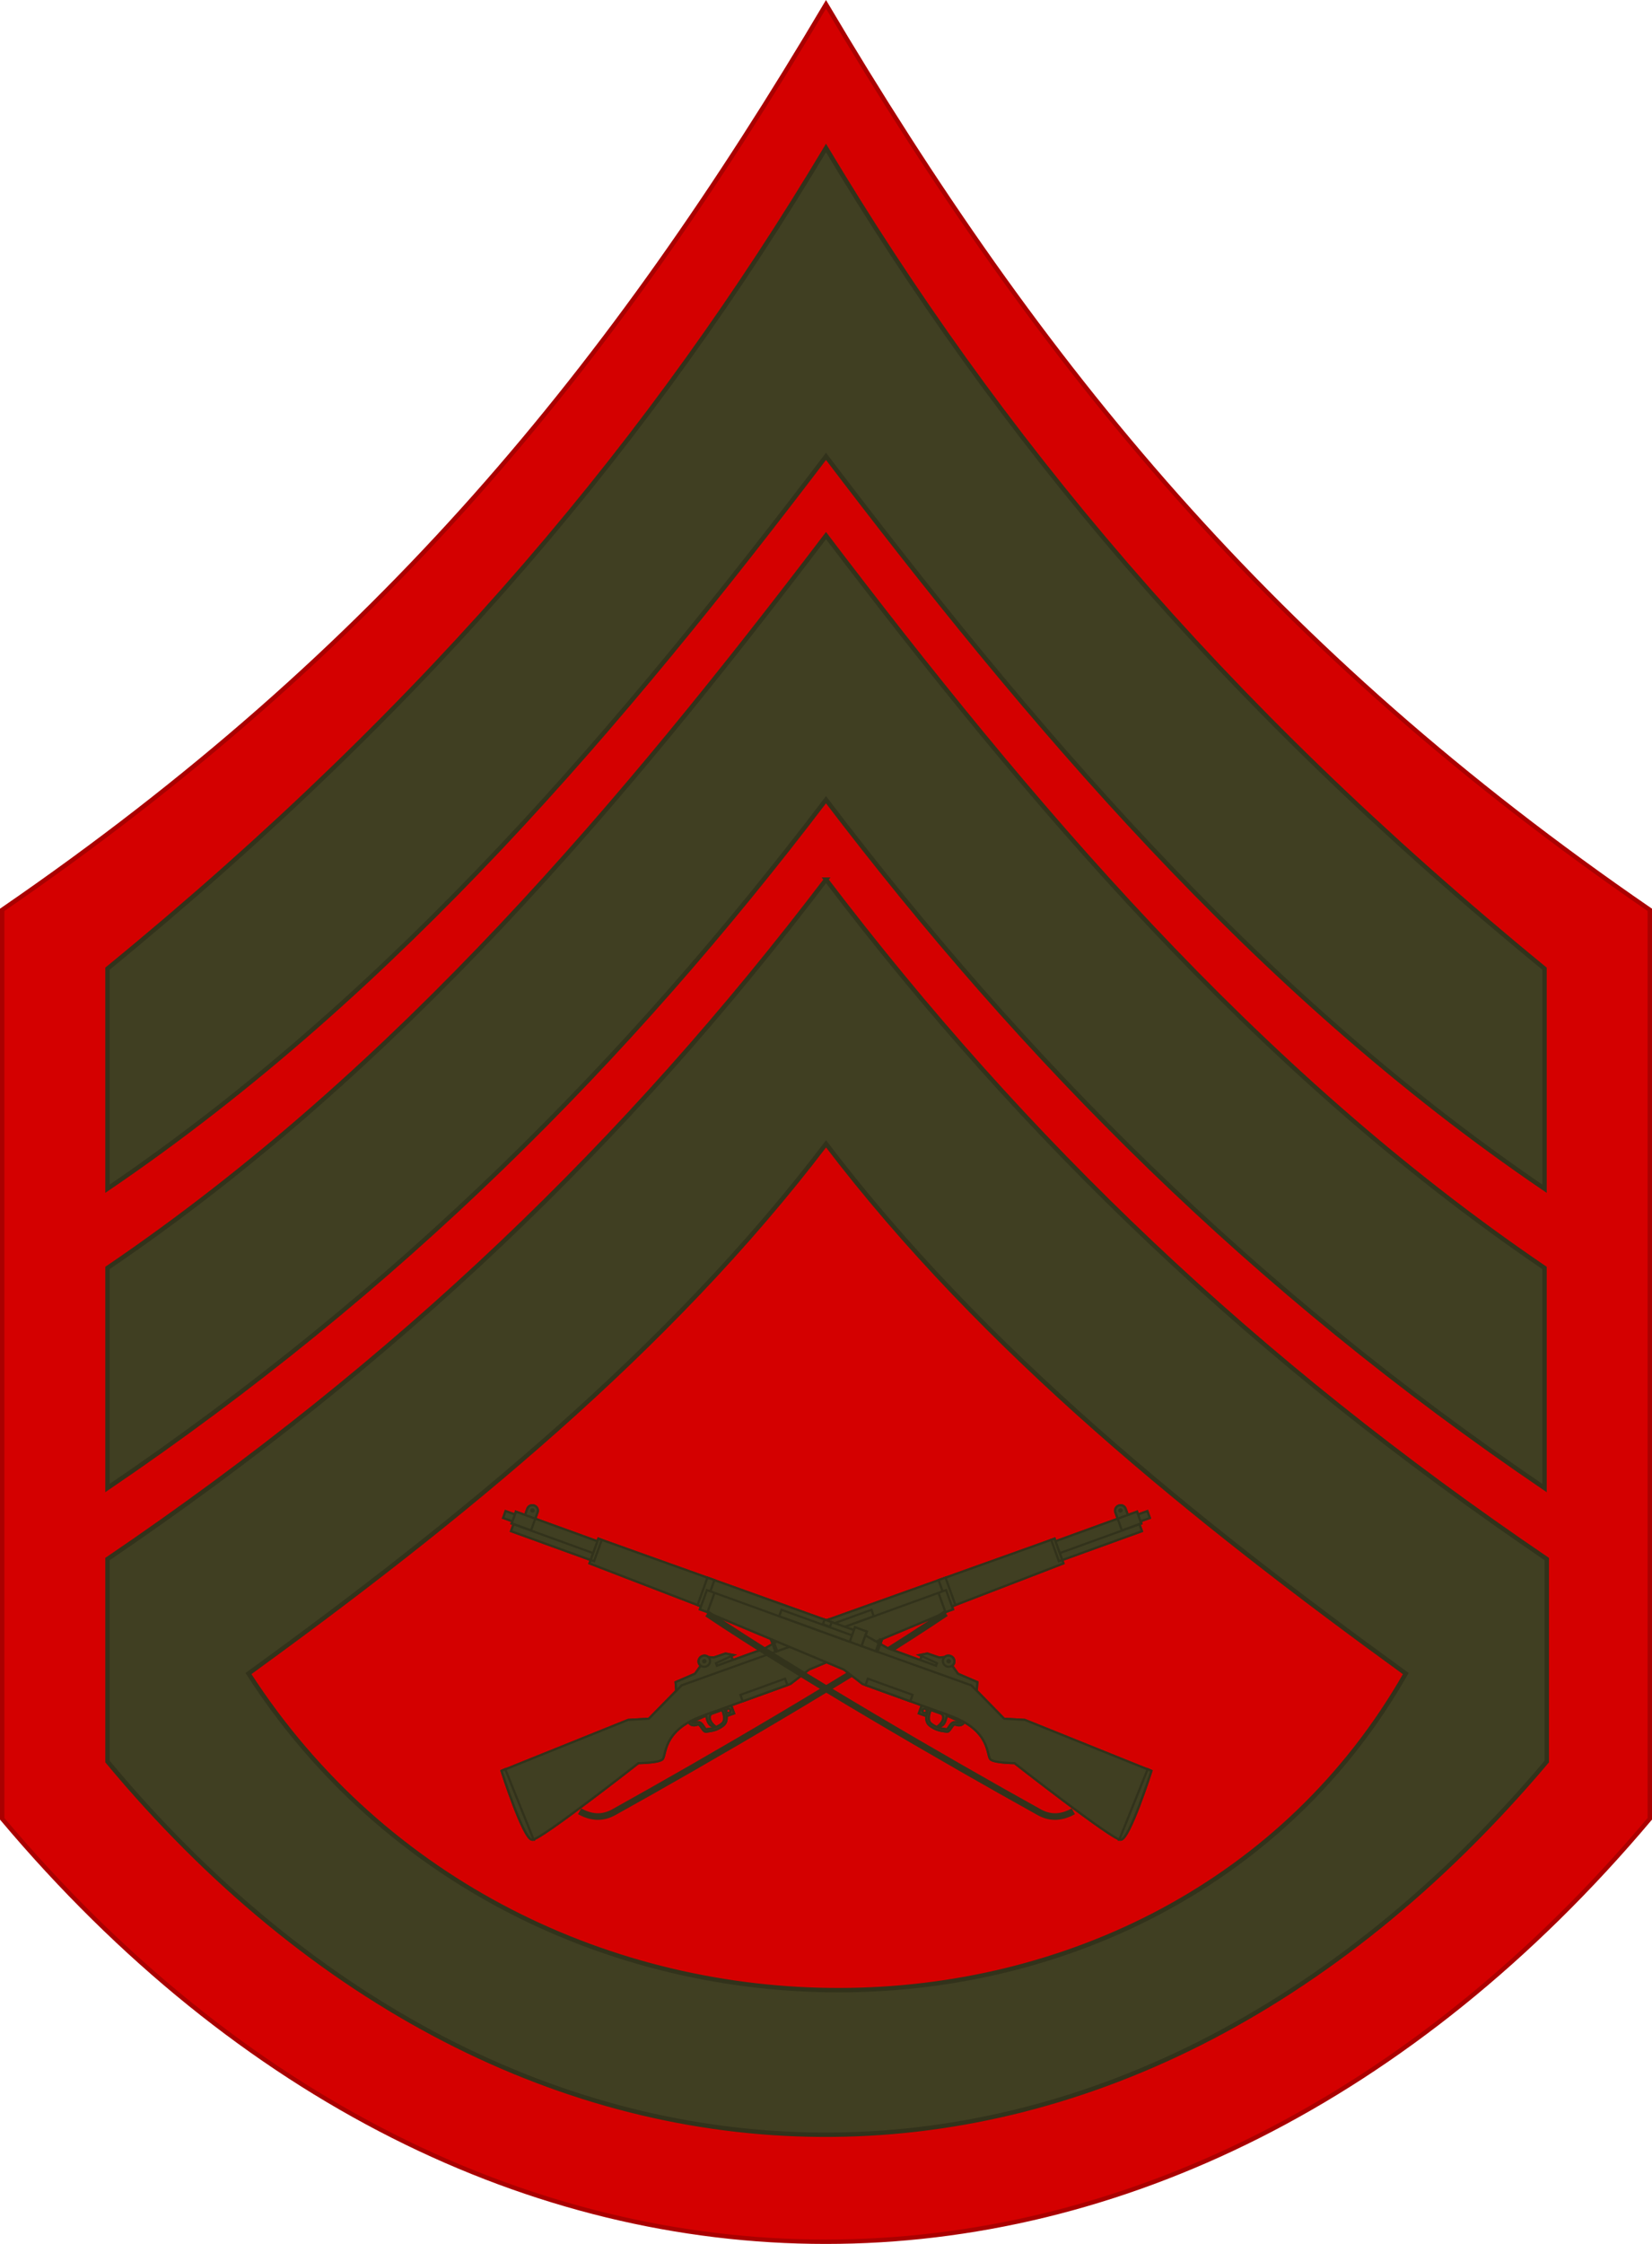 <?xml version="1.0" encoding="UTF-8" standalone="no"?>
<!-- Created with Inkscape (http://www.inkscape.org/) -->

<svg
   xmlns:dc="http://purl.org/dc/elements/1.1/"
   xmlns:cc="http://creativecommons.org/ns#"
   xmlns:rdf="http://www.w3.org/1999/02/22-rdf-syntax-ns#"
   xmlns:svg="http://www.w3.org/2000/svg"
   xmlns="http://www.w3.org/2000/svg"
   xmlns:xlink="http://www.w3.org/1999/xlink"
   xmlns:sodipodi="http://sodipodi.sourceforge.net/DTD/sodipodi-0.dtd"
   xmlns:inkscape="http://www.inkscape.org/namespaces/inkscape"
   version="1.0"
   width="375.484"
   height="509.743"
   id="svg7877"
   sodipodi:docname="USMC-E6 (Service).svg"
   inkscape:version="0.92.0 r15299">
  <sodipodi:namedview
     pagecolor="#ffffff"
     bordercolor="#666666"
     borderopacity="1"
     objecttolerance="10"
     gridtolerance="10"
     guidetolerance="10"
     inkscape:pageopacity="0"
     inkscape:pageshadow="2"
     inkscape:window-width="1920"
     inkscape:window-height="1017"
     id="namedview57"
     showgrid="false"
     inkscape:snap-bbox="true"
     inkscape:snap-bbox-midpoints="true"
     inkscape:zoom="0.78995816"
     inkscape:cx="466.97245"
     inkscape:cy="206.55592"
     inkscape:window-x="-8"
     inkscape:window-y="-8"
     inkscape:window-maximized="1"
     inkscape:current-layer="svg7877" />
  <defs
     id="defs7879">
    <linearGradient
       id="linearGradient3249">
      <stop
         style="stop-color:#ffea6e;stop-opacity:1"
         offset="0"
         id="stop3251" />
      <stop
         style="stop-color:#ffa522;stop-opacity:1"
         offset="1"
         id="stop3253" />
    </linearGradient>
    <linearGradient
       x1="-314.061"
       y1="208.885"
       x2="-317.983"
       y2="219.091"
       id="linearGradient2259"
       xlink:href="#linearGradient3249"
       gradientUnits="userSpaceOnUse" />
    <linearGradient
       x1="-332.398"
       y1="197.181"
       x2="-333.761"
       y2="202.17"
       id="linearGradient2261"
       xlink:href="#linearGradient3249"
       gradientUnits="userSpaceOnUse" />
    <linearGradient
       x1="-378.996"
       y1="184.504"
       x2="-380.932"
       y2="189.938"
       id="linearGradient2263"
       xlink:href="#linearGradient3249"
       gradientUnits="userSpaceOnUse" />
    <linearGradient
       x1="-378.996"
       y1="184.504"
       x2="-381.232"
       y2="191.152"
       id="linearGradient2265"
       xlink:href="#linearGradient3249"
       gradientUnits="userSpaceOnUse"
       gradientTransform="matrix(0.525,0.115,0.036,0.351,-216.761,153.252)" />
    <linearGradient
       x1="-378.996"
       y1="184.504"
       x2="-381.232"
       y2="191.152"
       id="linearGradient2267"
       xlink:href="#linearGradient3249"
       gradientUnits="userSpaceOnUse"
       gradientTransform="matrix(0.414,0.058,0.008,0.336,-252.396,139.008)" />
    <linearGradient
       x1="-400.443"
       y1="179.099"
       x2="-403.089"
       y2="186.764"
       id="linearGradient2269"
       xlink:href="#linearGradient3249"
       gradientUnits="userSpaceOnUse"
       gradientTransform="rotate(-0.687,-415.809,175.419)" />
    <linearGradient
       x1="-400.443"
       y1="179.099"
       x2="-403.089"
       y2="186.764"
       id="linearGradient2271"
       xlink:href="#linearGradient3249"
       gradientUnits="userSpaceOnUse"
       gradientTransform="matrix(1.121,-0.1,0.1,1.121,51.388,-54.461)" />
    <linearGradient
       x1="-400.443"
       y1="179.099"
       x2="-403.089"
       y2="186.764"
       id="linearGradient2273"
       xlink:href="#linearGradient3249"
       gradientUnits="userSpaceOnUse"
       gradientTransform="matrix(1.121,-0.1,0.1,1.121,69.543,-48.733)" />
    <linearGradient
       x1="-400.443"
       y1="179.099"
       x2="-403.089"
       y2="186.764"
       id="linearGradient2275"
       xlink:href="#linearGradient3249"
       gradientUnits="userSpaceOnUse"
       gradientTransform="matrix(0.82,-0.01,0.01,0.82,-89.493,22.36)" />
    <linearGradient
       x1="-314.061"
       y1="208.885"
       x2="-317.983"
       y2="219.091"
       id="linearGradient2277"
       xlink:href="#linearGradient3249"
       gradientUnits="userSpaceOnUse" />
    <linearGradient
       x1="-332.398"
       y1="197.181"
       x2="-333.761"
       y2="202.17"
       id="linearGradient2279"
       xlink:href="#linearGradient3249"
       gradientUnits="userSpaceOnUse" />
    <linearGradient
       x1="-378.996"
       y1="184.504"
       x2="-380.932"
       y2="189.938"
       id="linearGradient2281"
       xlink:href="#linearGradient3249"
       gradientUnits="userSpaceOnUse" />
    <linearGradient
       x1="-378.996"
       y1="184.504"
       x2="-381.232"
       y2="191.152"
       id="linearGradient2283"
       xlink:href="#linearGradient3249"
       gradientUnits="userSpaceOnUse"
       gradientTransform="matrix(0.525,0.115,0.036,0.351,-216.761,153.252)" />
    <linearGradient
       x1="-378.996"
       y1="184.504"
       x2="-381.232"
       y2="191.152"
       id="linearGradient2285"
       xlink:href="#linearGradient3249"
       gradientUnits="userSpaceOnUse"
       gradientTransform="matrix(0.414,0.058,0.008,0.336,-252.396,139.008)" />
    <linearGradient
       x1="-400.443"
       y1="179.099"
       x2="-403.089"
       y2="186.764"
       id="linearGradient2287"
       xlink:href="#linearGradient3249"
       gradientUnits="userSpaceOnUse"
       gradientTransform="rotate(-0.687,-415.809,175.419)" />
    <linearGradient
       x1="-400.443"
       y1="179.099"
       x2="-403.089"
       y2="186.764"
       id="linearGradient2289"
       xlink:href="#linearGradient3249"
       gradientUnits="userSpaceOnUse"
       gradientTransform="matrix(1.121,-0.1,0.1,1.121,51.388,-54.461)" />
    <linearGradient
       x1="-400.443"
       y1="179.099"
       x2="-403.089"
       y2="186.764"
       id="linearGradient2291"
       xlink:href="#linearGradient3249"
       gradientUnits="userSpaceOnUse"
       gradientTransform="matrix(1.121,-0.1,0.1,1.121,69.543,-48.733)" />
    <linearGradient
       x1="-400.443"
       y1="179.099"
       x2="-403.089"
       y2="186.764"
       id="linearGradient2293"
       xlink:href="#linearGradient3249"
       gradientUnits="userSpaceOnUse"
       gradientTransform="matrix(0.82,-0.01,0.01,0.82,-89.493,22.36)" />
    <linearGradient
       x1="-314.061"
       y1="208.885"
       x2="-317.983"
       y2="219.091"
       id="linearGradient2259-8"
       xlink:href="#linearGradient3249"
       gradientUnits="userSpaceOnUse"
       gradientTransform="translate(939.542,188.803)" />
    <linearGradient
       x1="-332.398"
       y1="197.181"
       x2="-333.761"
       y2="202.17"
       id="linearGradient2261-1"
       xlink:href="#linearGradient3249"
       gradientUnits="userSpaceOnUse"
       gradientTransform="translate(939.542,188.803)" />
    <linearGradient
       x1="-378.996"
       y1="184.504"
       x2="-380.932"
       y2="189.938"
       id="linearGradient2263-6"
       xlink:href="#linearGradient3249"
       gradientUnits="userSpaceOnUse"
       gradientTransform="translate(939.542,188.803)" />
    <inkscape:perspective
       id="perspective377"
       inkscape:persp3d-origin="50 : 75.456667 : 1"
       inkscape:vp_z="100 : 113.185 : 1"
       inkscape:vp_y="0 : 1000 : 0"
       inkscape:vp_x="0 : 113.185 : 1"
       sodipodi:type="inkscape:persp3d" />
    <linearGradient
       id="linearGradient4301">
      <stop
         id="stop4305"
         offset="0"
         style="stop-color:#e9de94;stop-opacity:1" />
      <stop
         id="stop4307"
         offset="1"
         style="stop-color:#c38c00;stop-opacity:1" />
    </linearGradient>
    <radialGradient
       gradientTransform="matrix(0.488,0.005,-0.006,0.496,26.383,-0.359)"
       gradientUnits="userSpaceOnUse"
       xlink:href="#linearGradient4301"
       id="radialGradient4298"
       fy="36.151"
       fx="31.496"
       r="36.111"
       cy="36.151"
       cx="31.496" />
    <linearGradient
       gradientUnits="userSpaceOnUse"
       xlink:href="#linearGradient15380"
       id="linearGradient15386"
       y2="436.698"
       x2="251.783"
       y1="1028.583"
       x1="22.5" />
    <linearGradient
       id="linearGradient15380">
      <stop
         id="stop15382"
         offset="0"
         style="stop-color:#ffb200;stop-opacity:1" />
      <stop
         id="stop15388"
         offset="0.12"
         style="stop-color:#fff0cb;stop-opacity:1" />
      <stop
         id="stop17140"
         offset="0.398"
         style="stop-color:#ffb600;stop-opacity:1" />
      <stop
         id="stop15390"
         offset="0.62"
         style="stop-color:#fff0cb;stop-opacity:1" />
      <stop
         id="stop15384"
         offset="1"
         style="stop-color:#ffb200;stop-opacity:1" />
    </linearGradient>
    <linearGradient
       gradientUnits="userSpaceOnUse"
       xlink:href="#linearGradient18015"
       id="linearGradient18021"
       y2="569.362"
       x2="191.5"
       y1="569.362"
       x1="8.5" />
    <linearGradient
       id="linearGradient18015">
      <stop
         id="stop18017"
         offset="0"
         style="stop-color:#ffb200;stop-opacity:1" />
      <stop
         id="stop18019"
         offset="1"
         style="stop-color:#ffffff;stop-opacity:1" />
    </linearGradient>
    <linearGradient
       gradientUnits="userSpaceOnUse"
       xlink:href="#linearGradient18015"
       id="linearGradient18902"
       y2="1036.362"
       x2="191.5"
       y1="1036.362"
       x1="8.5" />
    <inkscape:perspective
       id="perspective377-9"
       inkscape:persp3d-origin="50 : 75.456667 : 1"
       inkscape:vp_z="100 : 113.185 : 1"
       inkscape:vp_y="0 : 1000 : 0"
       inkscape:vp_x="0 : 113.185 : 1"
       sodipodi:type="inkscape:persp3d" />
    <radialGradient
       gradientTransform="matrix(0.488,0.005,-0.006,0.496,26.383,-0.359)"
       gradientUnits="userSpaceOnUse"
       xlink:href="#linearGradient4301"
       id="radialGradient4298-2"
       fy="36.151"
       fx="31.496"
       r="36.111"
       cy="36.151"
       cx="31.496" />
    <inkscape:perspective
       id="perspective3549"
       inkscape:persp3d-origin="0.5 : 0.33333334 : 1"
       inkscape:vp_z="1 : 0.50000001 : 1"
       inkscape:vp_y="0 : 1000 : 0"
       inkscape:vp_x="0 : 0.50000001 : 1"
       sodipodi:type="inkscape:persp3d" />
    <inkscape:perspective
       sodipodi:type="inkscape:persp3d"
       inkscape:vp_x="0 : 219.00001 : 1"
       inkscape:vp_y="0 : 1000 : 0"
       inkscape:vp_z="433 : 219.00001 : 1"
       inkscape:persp3d-origin="216.5 : 146 : 1"
       id="perspective466" />
    <inkscape:perspective
       sodipodi:type="inkscape:persp3d"
       inkscape:vp_x="0 : 0.50000001 : 1"
       inkscape:vp_y="0 : 1000 : 0"
       inkscape:vp_z="1 : 0.50000001 : 1"
       inkscape:persp3d-origin="0.5 : 0.33333334 : 1"
       id="perspective3193" />
    <radialGradient
       r="36.111"
       fy="36.151"
       fx="31.496"
       cy="36.151"
       cx="31.496"
       gradientTransform="matrix(0.488,0.005,-0.006,0.496,26.383,-0.359)"
       gradientUnits="userSpaceOnUse"
       id="radialGradient3538-2"
       xlink:href="#linearGradient4301"
       inkscape:collect="always" />
    <inkscape:perspective
       sodipodi:type="inkscape:persp3d"
       inkscape:vp_x="0 : 0.50000001 : 1"
       inkscape:vp_y="0 : 1000 : 0"
       inkscape:vp_z="1 : 0.50000001 : 1"
       inkscape:persp3d-origin="0.5 : 0.33333334 : 1"
       id="perspective3483" />
    <filter
       style="color-interpolation-filters:sRGB"
       height="1"
       y="0"
       width="1"
       x="0"
       inkscape:menu-tooltip="Light areas turn to black"
       inkscape:menu="Color"
       inkscape:label="Black Light"
       id="filter3877">
      <feColorMatrix
         result="result2"
         type="luminanceToAlpha"
         id="feColorMatrix3879" />
      <feComposite
         k4="0"
         k2="0"
         k1="0"
         result="result4"
         k3="2"
         in="result2"
         operator="arithmetic"
         in2="SourceGraphic"
         id="feComposite3881" />
      <feBlend
         result="result3"
         mode="multiply"
         in="result4"
         in2="result2"
         id="feBlend3883" />
      <feComposite
         in="result3"
         operator="in"
         in2="SourceGraphic"
         id="feComposite3885" />
    </filter>
    <radialGradient
       cx="31.496"
       cy="36.151"
       r="36.111"
       fx="31.496"
       fy="36.151"
       id="radialGradient4298-5"
       xlink:href="#linearGradient4301"
       gradientUnits="userSpaceOnUse"
       gradientTransform="matrix(0.488,0.005,-0.006,0.496,26.383,-0.359)" />
    <inkscape:perspective
       sodipodi:type="inkscape:persp3d"
       inkscape:vp_x="0 : 113.185 : 1"
       inkscape:vp_y="0 : 1000 : 0"
       inkscape:vp_z="100 : 113.185 : 1"
       inkscape:persp3d-origin="50 : 75.456667 : 1"
       id="perspective377-94" />
    <linearGradient
       gradientUnits="userSpaceOnUse"
       xlink:href="#linearGradient3249"
       id="linearGradient2259-1"
       y2="219.091"
       x2="-317.983"
       y1="208.885"
       x1="-314.061" />
    <linearGradient
       gradientUnits="userSpaceOnUse"
       xlink:href="#linearGradient3249"
       id="linearGradient2261-0"
       y2="202.17"
       x2="-333.761"
       y1="197.181"
       x1="-332.398" />
    <linearGradient
       gradientUnits="userSpaceOnUse"
       xlink:href="#linearGradient3249"
       id="linearGradient2263-2"
       y2="189.938"
       x2="-380.932"
       y1="184.504"
       x1="-378.996" />
    <linearGradient
       gradientTransform="matrix(0.525,0.115,0.036,0.351,-216.761,153.252)"
       gradientUnits="userSpaceOnUse"
       xlink:href="#linearGradient3249"
       id="linearGradient2265-6"
       y2="191.152"
       x2="-381.232"
       y1="184.504"
       x1="-378.996" />
    <linearGradient
       gradientTransform="matrix(0.414,0.058,0.008,0.336,-252.396,139.008)"
       gradientUnits="userSpaceOnUse"
       xlink:href="#linearGradient3249"
       id="linearGradient2267-7"
       y2="191.152"
       x2="-381.232"
       y1="184.504"
       x1="-378.996" />
    <linearGradient
       gradientTransform="rotate(-0.687,-415.809,175.419)"
       gradientUnits="userSpaceOnUse"
       xlink:href="#linearGradient3249"
       id="linearGradient2269-5"
       y2="186.764"
       x2="-403.089"
       y1="179.099"
       x1="-400.443" />
    <linearGradient
       gradientTransform="matrix(0.82,-0.01,0.01,0.82,-89.493,22.36)"
       gradientUnits="userSpaceOnUse"
       xlink:href="#linearGradient3249"
       id="linearGradient2275-2"
       y2="186.764"
       x2="-403.089"
       y1="179.099"
       x1="-400.443" />
    <linearGradient
       gradientUnits="userSpaceOnUse"
       xlink:href="#linearGradient3249"
       id="linearGradient2259-7"
       y2="219.091"
       x2="-317.983"
       y1="208.885"
       x1="-314.061" />
    <linearGradient
       gradientUnits="userSpaceOnUse"
       xlink:href="#linearGradient3249"
       id="linearGradient2261-16"
       y2="202.17"
       x2="-333.761"
       y1="197.181"
       x1="-332.398" />
    <linearGradient
       gradientUnits="userSpaceOnUse"
       xlink:href="#linearGradient3249"
       id="linearGradient2263-23"
       y2="189.938"
       x2="-380.932"
       y1="184.504"
       x1="-378.996" />
    <linearGradient
       gradientTransform="matrix(0.525,0.115,0.036,0.351,-216.761,153.252)"
       gradientUnits="userSpaceOnUse"
       xlink:href="#linearGradient3249"
       id="linearGradient2265-2"
       y2="191.152"
       x2="-381.232"
       y1="184.504"
       x1="-378.996" />
    <linearGradient
       gradientTransform="matrix(0.414,0.058,0.008,0.336,-252.396,139.008)"
       gradientUnits="userSpaceOnUse"
       xlink:href="#linearGradient3249"
       id="linearGradient2267-4"
       y2="191.152"
       x2="-381.232"
       y1="184.504"
       x1="-378.996" />
    <linearGradient
       gradientTransform="rotate(-0.687,-415.809,175.419)"
       gradientUnits="userSpaceOnUse"
       xlink:href="#linearGradient3249"
       id="linearGradient2269-50"
       y2="186.764"
       x2="-403.089"
       y1="179.099"
       x1="-400.443" />
    <linearGradient
       gradientTransform="matrix(0.82,-0.01,0.01,0.82,-89.493,22.36)"
       gradientUnits="userSpaceOnUse"
       xlink:href="#linearGradient3249"
       id="linearGradient2275-0"
       y2="186.764"
       x2="-403.089"
       y1="179.099"
       x1="-400.443" />
  </defs>
  <path
     inkscape:connector-curvature="0"
     d="M 0.5,413.168 V 206.684 C 86.295,147.73 138.67,83.849 187.742,0.981 236.814,83.849 289.189,147.73 374.984,206.684 V 413.168 C 266.951,541.304 108.296,541.231 0.5,413.168 Z"
     style="fill:#d40000;fill-opacity:1;fill-rule:evenodd;stroke:#aa0000;stroke-width:1px;stroke-linecap:butt;stroke-linejoin:miter;stroke-opacity:1"
     id="path2216" />
  <g
     id="g5723"
     transform="translate(-353.809,-73.521)"
     style="fill:#403f22;fill-opacity:1;stroke:#32321b;stroke-width:0.5;stroke-miterlimit:4;stroke-dasharray:none;stroke-opacity:1">
    <g
       transform="translate(38.434,-47.695)"
       id="g5397"
       style="fill:#403f22;fill-opacity:1;stroke:#32321b;stroke-width:0.5;stroke-miterlimit:4;stroke-dasharray:none;stroke-opacity:1">
      <g
         id="g4710"
         transform="matrix(0.265,-0.096,0.092,0.255,393.414,446.273)"
         style="fill:#403f22;fill-opacity:1;stroke:#32321b;stroke-width:1.807;stroke-miterlimit:4;stroke-dasharray:none;stroke-opacity:1">
        <g
           id="Layer_1"
           style="fill:#403f22;fill-opacity:1;stroke:#32321b;stroke-width:1.807;stroke-miterlimit:4;stroke-dasharray:none;stroke-opacity:1">
          <g
             id="g4588"
             style="fill:#403f22;fill-opacity:1;stroke:#32321b;stroke-width:1.807;stroke-miterlimit:4;stroke-dasharray:none;stroke-opacity:1">
            <path
               id="path4536"
               d="m 211.851,326.856 v 7.29 h 7.29 v -7.29 z m 3.644,5.468 c -1.006,0 -1.822,-0.816 -1.822,-1.822 0,-1.007 0.816,-1.822 1.822,-1.822 1.007,0 1.823,0.815 1.823,1.822 0,1.006 -0.816,1.822 -1.823,1.822 z"
               style="fill:#403f22;fill-opacity:1;stroke:#32321b;stroke-width:1.807;stroke-miterlimit:4;stroke-dasharray:none;stroke-opacity:1"
               inkscape:connector-curvature="0" />
            <g
               id="g4542"
               style="fill:#403f22;fill-opacity:1;stroke:#32321b;stroke-width:1.807;stroke-miterlimit:4;stroke-dasharray:none;stroke-opacity:1">
              <path
                 id="path4538"
                 d="m 572.113,284.581 c 0,-2.41 -1.953,-4.363 -4.363,-4.363 -2.41,0 -4.363,1.954 -4.363,4.363 v 0 0 5.818 h 8.727 v -5.818 z"
                 style="fill:#403f22;fill-opacity:1;stroke:#32321b;stroke-width:1.807;stroke-miterlimit:4;stroke-dasharray:none;stroke-opacity:1"
                 inkscape:connector-curvature="0" />
              <circle
                 id="circle4540"
                 r="0.931"
                 cy="284.581"
                 cx="567.75"
                 style="fill:#403f22;fill-opacity:1;stroke:#32321b;stroke-width:1.807;stroke-miterlimit:4;stroke-dasharray:none;stroke-opacity:1" />
            </g>
            <rect
               id="rect4544"
               height="6.076"
               width="8.283"
               style="fill:#403f22;fill-opacity:1;stroke:#32321b;stroke-width:1.807;stroke-miterlimit:4;stroke-dasharray:none;stroke-opacity:1"
               y="292.783"
               x="579.652" />
            <path
               id="path4546"
               d="m 200.87,341.79 c -0.001,0 -0.001,0 0,0 -2.414,0 -4.472,-0.442 -6.651,-0.91 l -1.089,-0.231 c -1.607,-0.334 -2.032,-2.187 -2.482,-4.147 -0.546,-2.379 -1.002,-3.939 -2.314,-3.939 -5.931,0 -6,-4.512 -6,-4.558 v -0.918 l 12.578,-1.08 18.008,-0.003 0.107,0.879 c 0.057,0.469 1.321,11.503 -5.377,13.736 -2.366,0.788 -4.584,1.171 -6.78,1.171 z M 184.583,328.9 c 0.38,0.741 1.338,1.662 3.751,1.662 3.003,0 3.732,3.174 4.264,5.492 0.176,0.767 0.588,2.563 0.94,2.637 l 1.102,0.234 c 2.072,0.445 4.03,0.866 6.23,0.866 v 0 c 1.978,0 3.989,-0.35 6.147,-1.069 4.231,-1.411 4.235,-8.259 4.095,-10.717 h -16.115 z"
               style="fill:#403f22;fill-opacity:1;stroke:#32321b;stroke-width:1.807;stroke-miterlimit:4;stroke-dasharray:none;stroke-opacity:1"
               inkscape:connector-curvature="0" />
            <rect
               id="rect4548"
               height="4.504"
               width="13.526"
               style="fill:#403f22;fill-opacity:1;stroke:#32321b;stroke-width:1.807;stroke-miterlimit:4;stroke-dasharray:none;stroke-opacity:1"
               y="287.146"
               x="219.141" />
            <path
               id="path4550"
               d="m 28.001,312.999 c 0,0 -1.953,60.61 4.004,63 5.957,2.39 101.002,-30.003 101.002,-30.003 0,0 14.548,5.383 18.992,4.004 4.444,-1.379 6.998,-22.996 42.998,-22.996 36,0 75.003,0 75.003,0 l 17.991,-5.997 119.002,-6.007 5.692,-2.958 97.312,-2.038 V 288 l -228.995,-1 v 10 H 187.007 L 153,314 137.002,309.004 Z"
               style="fill:#403f22;fill-opacity:1;stroke:#32321b;stroke-width:1.807;stroke-miterlimit:4;stroke-dasharray:none;stroke-opacity:1"
               inkscape:connector-curvature="0" />
            <path
               id="path4552"
               d="m 31.406,375.999 c -6.513,-2.39 -4.377,-63 -4.377,-63 l 3.279,-0.256 2.241,63.654 z"
               style="fill:#403f22;fill-opacity:1;stroke:#32321b;stroke-width:1.807;stroke-miterlimit:4;stroke-dasharray:none;stroke-opacity:1"
               inkscape:connector-curvature="0" />
            <path
               id="path4554"
               d="M 37.054,375.396"
               style="fill:#403f22;fill-opacity:1;stroke:#32321b;stroke-width:1.807;stroke-miterlimit:4;stroke-dasharray:none;stroke-opacity:1"
               inkscape:connector-curvature="0" />
            <rect
               id="rect4556"
               height="6.377"
               width="68.337"
               style="fill:#403f22;fill-opacity:1;stroke:#32321b;stroke-width:1.807;stroke-miterlimit:4;stroke-dasharray:none;stroke-opacity:1"
               y="300.641"
               x="509.997" />
            <rect
               id="rect4558"
               height="10.542"
               width="69.932"
               style="fill:#403f22;fill-opacity:1;stroke:#32321b;stroke-width:1.807;stroke-miterlimit:4;stroke-dasharray:none;stroke-opacity:1"
               y="290.307"
               x="509.997" />
            <rect
               id="rect4560"
               height="19.017"
               width="2.85"
               style="fill:#403f22;fill-opacity:1;stroke:#32321b;stroke-width:1.807;stroke-miterlimit:4;stroke-dasharray:none;stroke-opacity:1"
               y="288"
               x="507.147" />
            <rect
               id="rect4562"
               height="24.393"
               width="5.958"
               style="fill:#403f22;fill-opacity:1;stroke:#32321b;stroke-width:1.807;stroke-miterlimit:4;stroke-dasharray:none;stroke-opacity:1"
               y="287.566"
               x="410.698" />
            <rect
               id="rect4564"
               height="17.201"
               width="6.53"
               style="fill:#403f22;fill-opacity:1;stroke:#32321b;stroke-width:1.807;stroke-miterlimit:4;stroke-dasharray:none;stroke-opacity:1"
               y="297.509"
               x="407.147" />
            <line
               id="line4566"
               y2="297.509"
               x2="291.171"
               y1="297.509"
               x1="407.147"
               style="fill:#403f22;fill-opacity:1;stroke:#32321b;stroke-width:1.807;stroke-miterlimit:4;stroke-dasharray:none;stroke-opacity:1" />
            <rect
               id="rect4568"
               height="10.334"
               width="16.567"
               style="fill:#403f22;fill-opacity:1;stroke:#32321b;stroke-width:1.807;stroke-miterlimit:4;stroke-dasharray:none;stroke-opacity:1"
               y="290.307"
               x="563.361" />
            <rect
               id="rect4570"
               height="5.67"
               width="38.333"
               style="fill:#403f22;fill-opacity:1;stroke:#32321b;stroke-width:1.807;stroke-miterlimit:4;stroke-dasharray:none;stroke-opacity:1"
               y="321.333"
               x="229" />
            <path
               id="path4572"
               d="m 197.743,327.003 c 0,0 -3.077,10.66 3.257,11.663 0,0 -5.667,-9.333 2.667,-11.663 z"
               style="fill:#403f22;fill-opacity:1;stroke:#32321b;stroke-width:1.807;stroke-miterlimit:4;stroke-dasharray:none;stroke-opacity:1"
               inkscape:connector-curvature="0" />
            <rect
               id="rect4574"
               height="5.715"
               width="82.821"
               style="fill:#403f22;fill-opacity:1;stroke:#32321b;stroke-width:1.807;stroke-miterlimit:4;stroke-dasharray:none;stroke-opacity:1"
               y="291.73"
               x="268.846" />
            <rect
               id="rect4576"
               height="12.939"
               width="10.169"
               style="fill:#403f22;fill-opacity:1;stroke:#32321b;stroke-width:1.807;stroke-miterlimit:4;stroke-dasharray:none;stroke-opacity:1"
               y="284.506"
               x="281.002" />
            <polygon
               id="polygon4578"
               points="219.141,289.397 219.141,291.73 260.333,291.73 281.002,288 281.002,297.445 187.007,297 181.48,299.763 183.333,292.783 200.332,291.73 206.163,287.566 210.829,284.506 215.496,282.645 219.141,284.307 229,284.506 234.667,288 "
               style="fill:#403f22;fill-opacity:1;stroke:#32321b;stroke-width:1.807;stroke-miterlimit:4;stroke-dasharray:none;stroke-opacity:1" />
            <rect
               id="rect4580"
               height="4.088"
               width="6.078"
               style="fill:#403f22;fill-opacity:1;stroke:#32321b;stroke-width:1.807;stroke-miterlimit:4;stroke-dasharray:none;stroke-opacity:1"
               y="287.131"
               x="310.256" />
            <circle
               id="circle4582"
               r="4.667"
               cy="284.506"
               cx="210.829"
               style="fill:#403f22;fill-opacity:1;stroke:#32321b;stroke-width:1.807;stroke-miterlimit:4;stroke-dasharray:none;stroke-opacity:1" />
            <circle
               id="circle4584"
               r="0.933"
               cy="284.506"
               cx="210.829"
               style="fill:#403f22;fill-opacity:1;stroke:#32321b;stroke-width:1.807;stroke-miterlimit:4;stroke-dasharray:none;stroke-opacity:1" />
            <rect
               id="rect4586"
               height="10.446"
               width="1.512"
               style="fill:#403f22;fill-opacity:1;stroke:#32321b;stroke-width:1.807;stroke-miterlimit:4;stroke-dasharray:none;stroke-opacity:1"
               y="287"
               x="267.333" />
          </g>
        </g>
        <g
           id="Layer_2"
           style="fill:#403f22;fill-opacity:1;stroke:#32321b;stroke-width:1.807;stroke-miterlimit:4;stroke-dasharray:none;stroke-opacity:1">
          <g
             id="g4643"
             style="fill:#403f22;fill-opacity:1;stroke:#32321b;stroke-width:1.807;stroke-miterlimit:4;stroke-dasharray:none;stroke-opacity:1">
            <path
               id="path4591"
               d="m 211.851,326.856 v 7.29 h 7.29 v -7.29 z m 3.644,5.468 c -1.006,0 -1.822,-0.816 -1.822,-1.822 0,-1.007 0.816,-1.822 1.822,-1.822 1.007,0 1.823,0.815 1.823,1.822 0,1.006 -0.816,1.822 -1.823,1.822 z"
               style="fill:#403f22;fill-opacity:1;stroke:#32321b;stroke-width:1.807;stroke-miterlimit:4;stroke-dasharray:none;stroke-opacity:1"
               inkscape:connector-curvature="0" />
            <g
               id="g4597"
               style="fill:#403f22;fill-opacity:1;stroke:#32321b;stroke-width:1.807;stroke-miterlimit:4;stroke-dasharray:none;stroke-opacity:1">
              <path
                 id="path4593"
                 d="m 572.113,284.581 c 0,-2.41 -1.953,-4.363 -4.363,-4.363 -2.41,0 -4.363,1.954 -4.363,4.363 v 0 0 5.818 h 8.727 v -5.818 z"
                 style="fill:#403f22;fill-opacity:1;stroke:#32321b;stroke-width:1.807;stroke-miterlimit:4;stroke-dasharray:none;stroke-opacity:1"
                 inkscape:connector-curvature="0" />
              <circle
                 id="circle4595"
                 r="0.931"
                 cy="284.581"
                 cx="567.75"
                 style="fill:#403f22;fill-opacity:1;stroke:#32321b;stroke-width:1.807;stroke-miterlimit:4;stroke-dasharray:none;stroke-opacity:1" />
            </g>
            <rect
               id="rect4599"
               height="6.076"
               width="8.283"
               style="fill:#403f22;fill-opacity:1;stroke:#32321b;stroke-width:1.807;stroke-miterlimit:4;stroke-dasharray:none;stroke-opacity:1"
               y="292.783"
               x="579.652" />
            <path
               id="path4601"
               d="m 200.87,341.79 c -0.001,0 -0.001,0 0,0 -2.414,0 -4.472,-0.442 -6.651,-0.91 l -1.089,-0.231 c -1.607,-0.334 -2.032,-2.187 -2.482,-4.147 -0.546,-2.379 -1.002,-3.939 -2.314,-3.939 -5.931,0 -6,-4.512 -6,-4.558 v -0.918 l 12.578,-1.08 18.008,-0.003 0.107,0.879 c 0.057,0.469 1.321,11.503 -5.377,13.736 -2.366,0.788 -4.584,1.171 -6.78,1.171 z M 184.583,328.9 c 0.38,0.741 1.338,1.662 3.751,1.662 3.003,0 3.732,3.174 4.264,5.492 0.176,0.767 0.588,2.563 0.94,2.637 l 1.102,0.234 c 2.072,0.445 4.03,0.866 6.23,0.866 v 0 c 1.978,0 3.989,-0.35 6.147,-1.069 4.231,-1.411 4.235,-8.259 4.095,-10.717 h -16.115 z"
               style="fill:#403f22;fill-opacity:1;stroke:#32321b;stroke-width:1.807;stroke-miterlimit:4;stroke-dasharray:none;stroke-opacity:1"
               inkscape:connector-curvature="0" />
            <rect
               id="rect4603"
               height="4.504"
               width="13.526"
               y="287.146"
               x="219.141"
               style="fill:#403f22;fill-opacity:1;stroke:#32321b;stroke-width:1.807;stroke-miterlimit:4;stroke-dasharray:none;stroke-opacity:1" />
            <path
               id="path4605"
               d="m 28.001,312.999 c 0,0 -1.953,60.61 4.004,63 5.957,2.39 101.002,-30.003 101.002,-30.003 0,0 14.548,5.383 18.992,4.004 4.444,-1.379 6.998,-22.996 42.998,-22.996 36,0 75.003,0 75.003,0 l 17.991,-5.997 119.002,-6.007 5.692,-2.958 97.312,-2.038 V 288 l -228.995,-1 v 10 H 187.007 L 153,314 137.002,309.004 Z"
               style="fill:#403f22;fill-opacity:1;stroke:#32321b;stroke-width:1.807;stroke-miterlimit:4;stroke-dasharray:none;stroke-opacity:1"
               inkscape:connector-curvature="0" />
            <path
               id="path4607"
               d="m 31.406,375.999 c -6.513,-2.39 -4.377,-63 -4.377,-63 l 3.279,-0.256 2.241,63.654 z"
               style="fill:#403f22;fill-opacity:1;stroke:#32321b;stroke-width:1.807;stroke-miterlimit:4;stroke-dasharray:none;stroke-opacity:1"
               inkscape:connector-curvature="0" />
            <path
               id="path4609"
               d="M 37.054,375.396"
               style="fill:#403f22;fill-opacity:1;stroke:#32321b;stroke-width:1.807;stroke-miterlimit:4;stroke-dasharray:none;stroke-opacity:1"
               inkscape:connector-curvature="0" />
            <rect
               id="rect4611"
               height="6.377"
               width="68.337"
               style="fill:#403f22;fill-opacity:1;stroke:#32321b;stroke-width:1.807;stroke-miterlimit:4;stroke-dasharray:none;stroke-opacity:1"
               y="300.641"
               x="509.997" />
            <rect
               id="rect4613"
               height="10.542"
               width="69.932"
               style="fill:#403f22;fill-opacity:1;stroke:#32321b;stroke-width:1.807;stroke-miterlimit:4;stroke-dasharray:none;stroke-opacity:1"
               y="290.307"
               x="509.997" />
            <rect
               id="rect4615"
               height="19.017"
               width="2.85"
               style="fill:#403f22;fill-opacity:1;stroke:#32321b;stroke-width:1.807;stroke-miterlimit:4;stroke-dasharray:none;stroke-opacity:1"
               y="288"
               x="507.147" />
            <rect
               id="rect4617"
               height="24.393"
               width="5.958"
               style="fill:#403f22;fill-opacity:1;stroke:#32321b;stroke-width:1.807;stroke-miterlimit:4;stroke-dasharray:none;stroke-opacity:1"
               y="287.566"
               x="410.698" />
            <rect
               id="rect4619"
               height="17.201"
               width="6.53"
               style="fill:#403f22;fill-opacity:1;stroke:#32321b;stroke-width:1.807;stroke-miterlimit:4;stroke-dasharray:none;stroke-opacity:1"
               y="297.509"
               x="407.147" />
            <line
               id="line4621"
               y2="297.509"
               x2="291.171"
               y1="297.509"
               x1="407.147"
               style="fill:#403f22;fill-opacity:1;stroke:#32321b;stroke-width:1.807;stroke-miterlimit:4;stroke-dasharray:none;stroke-opacity:1" />
            <rect
               id="rect4623"
               height="10.334"
               width="16.567"
               style="fill:#403f22;fill-opacity:1;stroke:#32321b;stroke-width:1.807;stroke-miterlimit:4;stroke-dasharray:none;stroke-opacity:1"
               y="290.307"
               x="563.361" />
            <rect
               id="rect4625"
               height="5.67"
               width="38.333"
               style="fill:#403f22;fill-opacity:1;stroke:#32321b;stroke-width:1.807;stroke-miterlimit:4;stroke-dasharray:none;stroke-opacity:1"
               y="321.333"
               x="229" />
            <path
               id="path4627"
               d="m 197.743,327.003 c 0,0 -3.077,10.66 3.257,11.663 0,0 -5.667,-9.333 2.667,-11.663 z"
               style="fill:#403f22;fill-opacity:1;stroke:#32321b;stroke-width:1.807;stroke-miterlimit:4;stroke-dasharray:none;stroke-opacity:1"
               inkscape:connector-curvature="0" />
            <rect
               id="rect4629"
               height="5.715"
               width="82.821"
               style="fill:#403f22;fill-opacity:1;stroke:#32321b;stroke-width:1.807;stroke-miterlimit:4;stroke-dasharray:none;stroke-opacity:1"
               y="291.73"
               x="268.846" />
            <rect
               id="rect4631"
               height="12.939"
               width="10.169"
               style="fill:#403f22;fill-opacity:1;stroke:#32321b;stroke-width:1.807;stroke-miterlimit:4;stroke-dasharray:none;stroke-opacity:1"
               y="284.506"
               x="281.002" />
            <polygon
               id="polygon4633"
               points="219.141,289.397 219.141,291.73 260.333,291.73 281.002,288 281.002,297.445 187.007,297 181.48,299.763 183.333,292.783 200.332,291.73 206.163,287.566 210.829,284.506 215.496,282.645 219.141,284.307 229,284.506 234.667,288 "
               style="fill:#403f22;fill-opacity:1;stroke:#32321b;stroke-width:1.807;stroke-miterlimit:4;stroke-dasharray:none;stroke-opacity:1" />
            <rect
               id="rect4635"
               height="4.088"
               width="6.078"
               style="fill:#403f22;fill-opacity:1;stroke:#32321b;stroke-width:1.807;stroke-miterlimit:4;stroke-dasharray:none;stroke-opacity:1"
               y="287.131"
               x="310.256" />
            <circle
               id="circle4637"
               r="4.667"
               cy="284.506"
               cx="210.829"
               style="fill:#403f22;fill-opacity:1;stroke:#32321b;stroke-width:1.807;stroke-miterlimit:4;stroke-dasharray:none;stroke-opacity:1" />
            <circle
               id="circle4639"
               r="0.933"
               cy="284.506"
               cx="210.829"
               style="fill:#403f22;fill-opacity:1;stroke:#32321b;stroke-width:1.807;stroke-miterlimit:4;stroke-dasharray:none;stroke-opacity:1" />
            <rect
               id="rect4641"
               height="10.446"
               width="1.512"
               style="fill:#403f22;fill-opacity:1;stroke:#32321b;stroke-width:1.807;stroke-miterlimit:4;stroke-dasharray:none;stroke-opacity:1"
               y="287"
               x="267.333" />
          </g>
        </g>
      </g>
      <path
         sodipodi:nodetypes="ccc"
         inkscape:connector-curvature="0"
         id="path4379-9-3"
         style="fill:none;fill-opacity:1;fill-rule:evenodd;stroke:#32321b;stroke-width:1.5;stroke-linecap:butt;stroke-linejoin:miter;stroke-miterlimit:4;stroke-dasharray:none;stroke-opacity:1"
         d="m 530.361,487.682 c -20.135,13.554 -54.425,33.521 -75.558,45.245 -2.653,1.449 -5.201,1.13 -7.688,-0.25" />
    </g>
    <g
       transform="matrix(-1,0,0,1,1044.884,-47.695)"
       id="g5397-5"
       style="fill:#403f22;fill-opacity:1;stroke:#32321b;stroke-width:0.5;stroke-miterlimit:4;stroke-dasharray:none;stroke-opacity:1">
      <g
         id="g4710-7"
         transform="matrix(0.265,-0.096,0.092,0.255,393.414,446.273)"
         style="fill:#403f22;fill-opacity:1;stroke:#32321b;stroke-width:1.807;stroke-miterlimit:4;stroke-dasharray:none;stroke-opacity:1">
        <g
           id="Layer_1-2"
           style="fill:#403f22;fill-opacity:1;stroke:#32321b;stroke-width:1.807;stroke-miterlimit:4;stroke-dasharray:none;stroke-opacity:1">
          <g
             id="g4588-8"
             style="fill:#403f22;fill-opacity:1;stroke:#32321b;stroke-width:1.807;stroke-miterlimit:4;stroke-dasharray:none;stroke-opacity:1">
            <path
               id="path4536-2"
               d="m 211.851,326.856 v 7.29 h 7.29 v -7.29 z m 3.644,5.468 c -1.006,0 -1.822,-0.816 -1.822,-1.822 0,-1.007 0.816,-1.822 1.822,-1.822 1.007,0 1.823,0.815 1.823,1.822 0,1.006 -0.816,1.822 -1.823,1.822 z"
               style="fill:#403f22;fill-opacity:1;stroke:#32321b;stroke-width:1.807;stroke-miterlimit:4;stroke-dasharray:none;stroke-opacity:1"
               inkscape:connector-curvature="0" />
            <g
               id="g4542-3"
               style="fill:#403f22;fill-opacity:1;stroke:#32321b;stroke-width:1.807;stroke-miterlimit:4;stroke-dasharray:none;stroke-opacity:1">
              <path
                 id="path4538-9"
                 d="m 572.113,284.581 c 0,-2.41 -1.953,-4.363 -4.363,-4.363 -2.41,0 -4.363,1.954 -4.363,4.363 v 0 0 5.818 h 8.727 v -5.818 z"
                 style="fill:#403f22;fill-opacity:1;stroke:#32321b;stroke-width:1.807;stroke-miterlimit:4;stroke-dasharray:none;stroke-opacity:1"
                 inkscape:connector-curvature="0" />
              <circle
                 id="circle4540-9"
                 r="0.931"
                 cy="284.581"
                 cx="567.75"
                 style="fill:#403f22;fill-opacity:1;stroke:#32321b;stroke-width:1.807;stroke-miterlimit:4;stroke-dasharray:none;stroke-opacity:1" />
            </g>
            <rect
               id="rect4544-4"
               height="6.076"
               width="8.283"
               style="fill:#403f22;fill-opacity:1;stroke:#32321b;stroke-width:1.807;stroke-miterlimit:4;stroke-dasharray:none;stroke-opacity:1"
               y="292.783"
               x="579.652" />
            <path
               id="path4546-7"
               d="m 200.87,341.79 c -0.001,0 -0.001,0 0,0 -2.414,0 -4.472,-0.442 -6.651,-0.91 l -1.089,-0.231 c -1.607,-0.334 -2.032,-2.187 -2.482,-4.147 -0.546,-2.379 -1.002,-3.939 -2.314,-3.939 -5.931,0 -6,-4.512 -6,-4.558 v -0.918 l 12.578,-1.08 18.008,-0.003 0.107,0.879 c 0.057,0.469 1.321,11.503 -5.377,13.736 -2.366,0.788 -4.584,1.171 -6.78,1.171 z M 184.583,328.9 c 0.38,0.741 1.338,1.662 3.751,1.662 3.003,0 3.732,3.174 4.264,5.492 0.176,0.767 0.588,2.563 0.94,2.637 l 1.102,0.234 c 2.072,0.445 4.03,0.866 6.23,0.866 v 0 c 1.978,0 3.989,-0.35 6.147,-1.069 4.231,-1.411 4.235,-8.259 4.095,-10.717 h -16.115 z"
               style="fill:#403f22;fill-opacity:1;stroke:#32321b;stroke-width:1.807;stroke-miterlimit:4;stroke-dasharray:none;stroke-opacity:1"
               inkscape:connector-curvature="0" />
            <rect
               id="rect4548-7"
               height="4.504"
               width="13.526"
               style="fill:#403f22;fill-opacity:1;stroke:#32321b;stroke-width:1.807;stroke-miterlimit:4;stroke-dasharray:none;stroke-opacity:1"
               y="287.146"
               x="219.141" />
            <path
               id="path4550-3"
               d="m 28.001,312.999 c 0,0 -1.953,60.61 4.004,63 5.957,2.39 101.002,-30.003 101.002,-30.003 0,0 14.548,5.383 18.992,4.004 4.444,-1.379 6.998,-22.996 42.998,-22.996 36,0 75.003,0 75.003,0 l 17.991,-5.997 119.002,-6.007 5.692,-2.958 97.312,-2.038 V 288 l -228.995,-1 v 10 H 187.007 L 153,314 137.002,309.004 Z"
               style="fill:#403f22;fill-opacity:1;stroke:#32321b;stroke-width:1.807;stroke-miterlimit:4;stroke-dasharray:none;stroke-opacity:1"
               inkscape:connector-curvature="0" />
            <path
               id="path4552-2"
               d="m 31.406,375.999 c -6.513,-2.39 -4.377,-63 -4.377,-63 l 3.279,-0.256 2.241,63.654 z"
               style="fill:#403f22;fill-opacity:1;stroke:#32321b;stroke-width:1.807;stroke-miterlimit:4;stroke-dasharray:none;stroke-opacity:1"
               inkscape:connector-curvature="0" />
            <path
               id="path4554-5"
               d="M 37.054,375.396"
               style="fill:#403f22;fill-opacity:1;stroke:#32321b;stroke-width:1.807;stroke-miterlimit:4;stroke-dasharray:none;stroke-opacity:1"
               inkscape:connector-curvature="0" />
            <rect
               id="rect4556-8"
               height="6.377"
               width="68.337"
               style="fill:#403f22;fill-opacity:1;stroke:#32321b;stroke-width:1.807;stroke-miterlimit:4;stroke-dasharray:none;stroke-opacity:1"
               y="300.641"
               x="509.997" />
            <rect
               id="rect4558-2"
               height="10.542"
               width="69.932"
               style="fill:#403f22;fill-opacity:1;stroke:#32321b;stroke-width:1.807;stroke-miterlimit:4;stroke-dasharray:none;stroke-opacity:1"
               y="290.307"
               x="509.997" />
            <rect
               id="rect4560-7"
               height="19.017"
               width="2.85"
               style="fill:#403f22;fill-opacity:1;stroke:#32321b;stroke-width:1.807;stroke-miterlimit:4;stroke-dasharray:none;stroke-opacity:1"
               y="288"
               x="507.147" />
            <rect
               id="rect4562-4"
               height="24.393"
               width="5.958"
               style="fill:#403f22;fill-opacity:1;stroke:#32321b;stroke-width:1.807;stroke-miterlimit:4;stroke-dasharray:none;stroke-opacity:1"
               y="287.566"
               x="410.698" />
            <rect
               id="rect4564-9"
               height="17.201"
               width="6.53"
               style="fill:#403f22;fill-opacity:1;stroke:#32321b;stroke-width:1.807;stroke-miterlimit:4;stroke-dasharray:none;stroke-opacity:1"
               y="297.509"
               x="407.147" />
            <line
               id="line4566-9"
               y2="297.509"
               x2="291.171"
               y1="297.509"
               x1="407.147"
               style="fill:#403f22;fill-opacity:1;stroke:#32321b;stroke-width:1.807;stroke-miterlimit:4;stroke-dasharray:none;stroke-opacity:1" />
            <rect
               id="rect4568-0"
               height="10.334"
               width="16.567"
               style="fill:#403f22;fill-opacity:1;stroke:#32321b;stroke-width:1.807;stroke-miterlimit:4;stroke-dasharray:none;stroke-opacity:1"
               y="290.307"
               x="563.361" />
            <rect
               id="rect4570-5"
               height="5.67"
               width="38.333"
               style="fill:#403f22;fill-opacity:1;stroke:#32321b;stroke-width:1.807;stroke-miterlimit:4;stroke-dasharray:none;stroke-opacity:1"
               y="321.333"
               x="229" />
            <path
               id="path4572-7"
               d="m 197.743,327.003 c 0,0 -3.077,10.66 3.257,11.663 0,0 -5.667,-9.333 2.667,-11.663 z"
               style="fill:#403f22;fill-opacity:1;stroke:#32321b;stroke-width:1.807;stroke-miterlimit:4;stroke-dasharray:none;stroke-opacity:1"
               inkscape:connector-curvature="0" />
            <rect
               id="rect4574-5"
               height="5.715"
               width="82.821"
               style="fill:#403f22;fill-opacity:1;stroke:#32321b;stroke-width:1.807;stroke-miterlimit:4;stroke-dasharray:none;stroke-opacity:1"
               y="291.73"
               x="268.846" />
            <rect
               id="rect4576-3"
               height="12.939"
               width="10.169"
               style="fill:#403f22;fill-opacity:1;stroke:#32321b;stroke-width:1.807;stroke-miterlimit:4;stroke-dasharray:none;stroke-opacity:1"
               y="284.506"
               x="281.002" />
            <polygon
               id="polygon4578-4"
               points="183.333,292.783 200.332,291.73 206.163,287.566 210.829,284.506 215.496,282.645 219.141,284.307 229,284.506 234.667,288 219.141,289.397 219.141,291.73 260.333,291.73 281.002,288 281.002,297.445 187.007,297 181.48,299.763 "
               style="fill:#403f22;fill-opacity:1;stroke:#32321b;stroke-width:1.807;stroke-miterlimit:4;stroke-dasharray:none;stroke-opacity:1" />
            <rect
               id="rect4580-9"
               height="4.088"
               width="6.078"
               style="fill:#403f22;fill-opacity:1;stroke:#32321b;stroke-width:1.807;stroke-miterlimit:4;stroke-dasharray:none;stroke-opacity:1"
               y="287.131"
               x="310.256" />
            <circle
               id="circle4582-9"
               r="4.667"
               cy="284.506"
               cx="210.829"
               style="fill:#403f22;fill-opacity:1;stroke:#32321b;stroke-width:1.807;stroke-miterlimit:4;stroke-dasharray:none;stroke-opacity:1" />
            <circle
               id="circle4584-5"
               r="0.933"
               cy="284.506"
               cx="210.829"
               style="fill:#403f22;fill-opacity:1;stroke:#32321b;stroke-width:1.807;stroke-miterlimit:4;stroke-dasharray:none;stroke-opacity:1" />
            <rect
               id="rect4586-2"
               height="10.446"
               width="1.512"
               style="fill:#403f22;fill-opacity:1;stroke:#32321b;stroke-width:1.807;stroke-miterlimit:4;stroke-dasharray:none;stroke-opacity:1"
               y="287"
               x="267.333" />
          </g>
        </g>
        <g
           id="Layer_2-5"
           style="fill:#403f22;fill-opacity:1;stroke:#32321b;stroke-width:1.807;stroke-miterlimit:4;stroke-dasharray:none;stroke-opacity:1">
          <g
             id="g4643-0"
             style="fill:#403f22;fill-opacity:1;stroke:#32321b;stroke-width:1.807;stroke-miterlimit:4;stroke-dasharray:none;stroke-opacity:1">
            <path
               id="path4591-8"
               d="m 211.851,326.856 v 7.29 h 7.29 v -7.29 z m 3.644,5.468 c -1.006,0 -1.822,-0.816 -1.822,-1.822 0,-1.007 0.816,-1.822 1.822,-1.822 1.007,0 1.823,0.815 1.823,1.822 0,1.006 -0.816,1.822 -1.823,1.822 z"
               style="fill:#403f22;fill-opacity:1;stroke:#32321b;stroke-width:1.807;stroke-miterlimit:4;stroke-dasharray:none;stroke-opacity:1"
               inkscape:connector-curvature="0" />
            <g
               id="g4597-0"
               style="fill:#403f22;fill-opacity:1;stroke:#32321b;stroke-width:1.807;stroke-miterlimit:4;stroke-dasharray:none;stroke-opacity:1">
              <path
                 id="path4593-0"
                 d="m 572.113,284.581 c 0,-2.41 -1.953,-4.363 -4.363,-4.363 -2.41,0 -4.363,1.954 -4.363,4.363 v 0 0 5.818 h 8.727 v -5.818 z"
                 style="fill:#403f22;fill-opacity:1;stroke:#32321b;stroke-width:1.807;stroke-miterlimit:4;stroke-dasharray:none;stroke-opacity:1"
                 inkscape:connector-curvature="0" />
              <circle
                 id="circle4595-8"
                 r="0.931"
                 cy="284.581"
                 cx="567.75"
                 style="fill:#403f22;fill-opacity:1;stroke:#32321b;stroke-width:1.807;stroke-miterlimit:4;stroke-dasharray:none;stroke-opacity:1" />
            </g>
            <rect
               id="rect4599-3"
               height="6.076"
               width="8.283"
               style="fill:#403f22;fill-opacity:1;stroke:#32321b;stroke-width:1.807;stroke-miterlimit:4;stroke-dasharray:none;stroke-opacity:1"
               y="292.783"
               x="579.652" />
            <path
               id="path4601-1"
               d="m 200.87,341.79 c -0.001,0 -0.001,0 0,0 -2.414,0 -4.472,-0.442 -6.651,-0.91 l -1.089,-0.231 c -1.607,-0.334 -2.032,-2.187 -2.482,-4.147 -0.546,-2.379 -1.002,-3.939 -2.314,-3.939 -5.931,0 -6,-4.512 -6,-4.558 v -0.918 l 12.578,-1.08 18.008,-0.003 0.107,0.879 c 0.057,0.469 1.321,11.503 -5.377,13.736 -2.366,0.788 -4.584,1.171 -6.78,1.171 z M 184.583,328.9 c 0.38,0.741 1.338,1.662 3.751,1.662 3.003,0 3.732,3.174 4.264,5.492 0.176,0.767 0.588,2.563 0.94,2.637 l 1.102,0.234 c 2.072,0.445 4.03,0.866 6.23,0.866 v 0 c 1.978,0 3.989,-0.35 6.147,-1.069 4.231,-1.411 4.235,-8.259 4.095,-10.717 h -16.115 z"
               style="fill:#403f22;fill-opacity:1;stroke:#32321b;stroke-width:1.807;stroke-miterlimit:4;stroke-dasharray:none;stroke-opacity:1"
               inkscape:connector-curvature="0" />
            <rect
               id="rect4603-1"
               height="4.504"
               width="13.526"
               y="287.146"
               x="219.141"
               style="fill:#403f22;fill-opacity:1;stroke:#32321b;stroke-width:1.807;stroke-miterlimit:4;stroke-dasharray:none;stroke-opacity:1" />
            <path
               id="path4605-1"
               d="m 28.001,312.999 c 0,0 -1.953,60.61 4.004,63 5.957,2.39 101.002,-30.003 101.002,-30.003 0,0 14.548,5.383 18.992,4.004 4.444,-1.379 6.998,-22.996 42.998,-22.996 36,0 75.003,0 75.003,0 l 17.991,-5.997 119.002,-6.007 5.692,-2.958 97.312,-2.038 V 288 l -228.995,-1 v 10 H 187.007 L 153,314 137.002,309.004 Z"
               style="fill:#403f22;fill-opacity:1;stroke:#32321b;stroke-width:1.807;stroke-miterlimit:4;stroke-dasharray:none;stroke-opacity:1"
               inkscape:connector-curvature="0" />
            <path
               id="path4607-3"
               d="m 31.406,375.999 c -6.513,-2.39 -4.377,-63 -4.377,-63 l 3.279,-0.256 2.241,63.654 z"
               style="fill:#403f22;fill-opacity:1;stroke:#32321b;stroke-width:1.807;stroke-miterlimit:4;stroke-dasharray:none;stroke-opacity:1"
               inkscape:connector-curvature="0" />
            <path
               id="path4609-6"
               d="M 37.054,375.396"
               style="fill:#403f22;fill-opacity:1;stroke:#32321b;stroke-width:1.807;stroke-miterlimit:4;stroke-dasharray:none;stroke-opacity:1"
               inkscape:connector-curvature="0" />
            <rect
               id="rect4611-8"
               height="6.377"
               width="68.337"
               style="fill:#403f22;fill-opacity:1;stroke:#32321b;stroke-width:1.807;stroke-miterlimit:4;stroke-dasharray:none;stroke-opacity:1"
               y="300.641"
               x="509.997" />
            <rect
               id="rect4613-1"
               height="10.542"
               width="69.932"
               style="fill:#403f22;fill-opacity:1;stroke:#32321b;stroke-width:1.807;stroke-miterlimit:4;stroke-dasharray:none;stroke-opacity:1"
               y="290.307"
               x="509.997" />
            <rect
               id="rect4615-1"
               height="19.017"
               width="2.85"
               style="fill:#403f22;fill-opacity:1;stroke:#32321b;stroke-width:1.807;stroke-miterlimit:4;stroke-dasharray:none;stroke-opacity:1"
               y="288"
               x="507.147" />
            <rect
               id="rect4617-2"
               height="24.393"
               width="5.958"
               style="fill:#403f22;fill-opacity:1;stroke:#32321b;stroke-width:1.807;stroke-miterlimit:4;stroke-dasharray:none;stroke-opacity:1"
               y="287.566"
               x="410.698" />
            <rect
               id="rect4619-2"
               height="17.201"
               width="6.53"
               style="fill:#403f22;fill-opacity:1;stroke:#32321b;stroke-width:1.807;stroke-miterlimit:4;stroke-dasharray:none;stroke-opacity:1"
               y="297.509"
               x="407.147" />
            <line
               id="line4621-3"
               y2="297.509"
               x2="291.171"
               y1="297.509"
               x1="407.147"
               style="fill:#403f22;fill-opacity:1;stroke:#32321b;stroke-width:1.807;stroke-miterlimit:4;stroke-dasharray:none;stroke-opacity:1" />
            <rect
               id="rect4623-5"
               height="10.334"
               width="16.567"
               style="fill:#403f22;fill-opacity:1;stroke:#32321b;stroke-width:1.807;stroke-miterlimit:4;stroke-dasharray:none;stroke-opacity:1"
               y="290.307"
               x="563.361" />
            <rect
               id="rect4625-6"
               height="5.67"
               width="38.333"
               style="fill:#403f22;fill-opacity:1;stroke:#32321b;stroke-width:1.807;stroke-miterlimit:4;stroke-dasharray:none;stroke-opacity:1"
               y="321.333"
               x="229" />
            <path
               id="path4627-1"
               d="m 197.743,327.003 c 0,0 -3.077,10.66 3.257,11.663 0,0 -5.667,-9.333 2.667,-11.663 z"
               style="fill:#403f22;fill-opacity:1;stroke:#32321b;stroke-width:1.807;stroke-miterlimit:4;stroke-dasharray:none;stroke-opacity:1"
               inkscape:connector-curvature="0" />
            <rect
               id="rect4629-4"
               height="5.715"
               width="82.821"
               style="fill:#403f22;fill-opacity:1;stroke:#32321b;stroke-width:1.807;stroke-miterlimit:4;stroke-dasharray:none;stroke-opacity:1"
               y="291.73"
               x="268.846" />
            <rect
               id="rect4631-5"
               height="12.939"
               width="10.169"
               style="fill:#403f22;fill-opacity:1;stroke:#32321b;stroke-width:1.807;stroke-miterlimit:4;stroke-dasharray:none;stroke-opacity:1"
               y="284.506"
               x="281.002" />
            <polygon
               id="polygon4633-4"
               points="183.333,292.783 200.332,291.73 206.163,287.566 210.829,284.506 215.496,282.645 219.141,284.307 229,284.506 234.667,288 219.141,289.397 219.141,291.73 260.333,291.73 281.002,288 281.002,297.445 187.007,297 181.48,299.763 "
               style="fill:#403f22;fill-opacity:1;stroke:#32321b;stroke-width:1.807;stroke-miterlimit:4;stroke-dasharray:none;stroke-opacity:1" />
            <rect
               id="rect4635-7"
               height="4.088"
               width="6.078"
               style="fill:#403f22;fill-opacity:1;stroke:#32321b;stroke-width:1.807;stroke-miterlimit:4;stroke-dasharray:none;stroke-opacity:1"
               y="287.131"
               x="310.256" />
            <circle
               id="circle4637-4"
               r="4.667"
               cy="284.506"
               cx="210.829"
               style="fill:#403f22;fill-opacity:1;stroke:#32321b;stroke-width:1.807;stroke-miterlimit:4;stroke-dasharray:none;stroke-opacity:1" />
            <circle
               id="circle4639-4"
               r="0.933"
               cy="284.506"
               cx="210.829"
               style="fill:#403f22;fill-opacity:1;stroke:#32321b;stroke-width:1.807;stroke-miterlimit:4;stroke-dasharray:none;stroke-opacity:1" />
            <rect
               id="rect4641-0"
               height="10.446"
               width="1.512"
               style="fill:#403f22;fill-opacity:1;stroke:#32321b;stroke-width:1.807;stroke-miterlimit:4;stroke-dasharray:none;stroke-opacity:1"
               y="287"
               x="267.333" />
          </g>
        </g>
      </g>
      <path
         sodipodi:nodetypes="ccc"
         inkscape:connector-curvature="0"
         id="path4379-9-3-9"
         style="fill:none;fill-opacity:1;fill-rule:evenodd;stroke:#32321b;stroke-width:1.5;stroke-linecap:butt;stroke-linejoin:miter;stroke-miterlimit:4;stroke-dasharray:none;stroke-opacity:1"
         d="m 530.347,487.771 c -20.135,13.554 -54.411,33.432 -75.544,45.157 -2.653,1.449 -5.201,1.13 -7.688,-0.25" />
    </g>
  </g>
  <path
     inkscape:connector-curvature="0"
     d="M 187.742,103.671 C 142.301,163.39 90.856,224.929 24.43,270.035 V 220.046 C 98.876,159.112 148.916,98.462 187.742,33.616 226.569,98.462 276.609,159.112 351.055,220.046 v 49.99 C 284.629,224.929 233.183,163.39 187.742,103.671 Z"
     style="fill:#403f22;fill-opacity:1;fill-rule:evenodd;stroke:#32321b;stroke-width:1px;stroke-linecap:butt;stroke-linejoin:miter;stroke-opacity:1"
     id="path3238" />
  <path
     inkscape:connector-curvature="0"
     d="m 24.43,338.035 v -50 c 66.426,-45.107 117.872,-106.645 163.313,-166.365 45.441,59.719 96.887,121.258 163.313,166.365 v 50 C 284.629,292.929 233.183,241.39 187.742,181.671 142.301,241.39 90.856,292.929 24.43,338.035 Z"
     style="fill:#403f22;fill-opacity:1;fill-rule:evenodd;stroke:#32321b;stroke-width:1px;stroke-linecap:butt;stroke-linejoin:miter;stroke-opacity:1"
     id="path2336" />
  <path
     inkscape:connector-curvature="0"
     d="m 187.755,259.844 c 35.865,47.135 83.989,85.661 131.767,120.334 -54.383,95.486 -200.937,96.292 -263.045,0 47.779,-34.673 95.413,-73.199 131.278,-120.334 z m -0.002,-60.029 c 45.441,59.719 97.39,109.238 163.816,154.345 l -0.002,46 c -96.618,114.489 -234.365,111.583 -327.136,0 l -0.002,-46 c 66.426,-45.107 117.883,-94.626 163.324,-154.345 z"
     style="fill:#403f22;fill-opacity:1;fill-rule:evenodd;stroke:#32321b;stroke-width:1px;stroke-linecap:butt;stroke-linejoin:miter;stroke-opacity:1"
     id="path2274" />
</svg>

